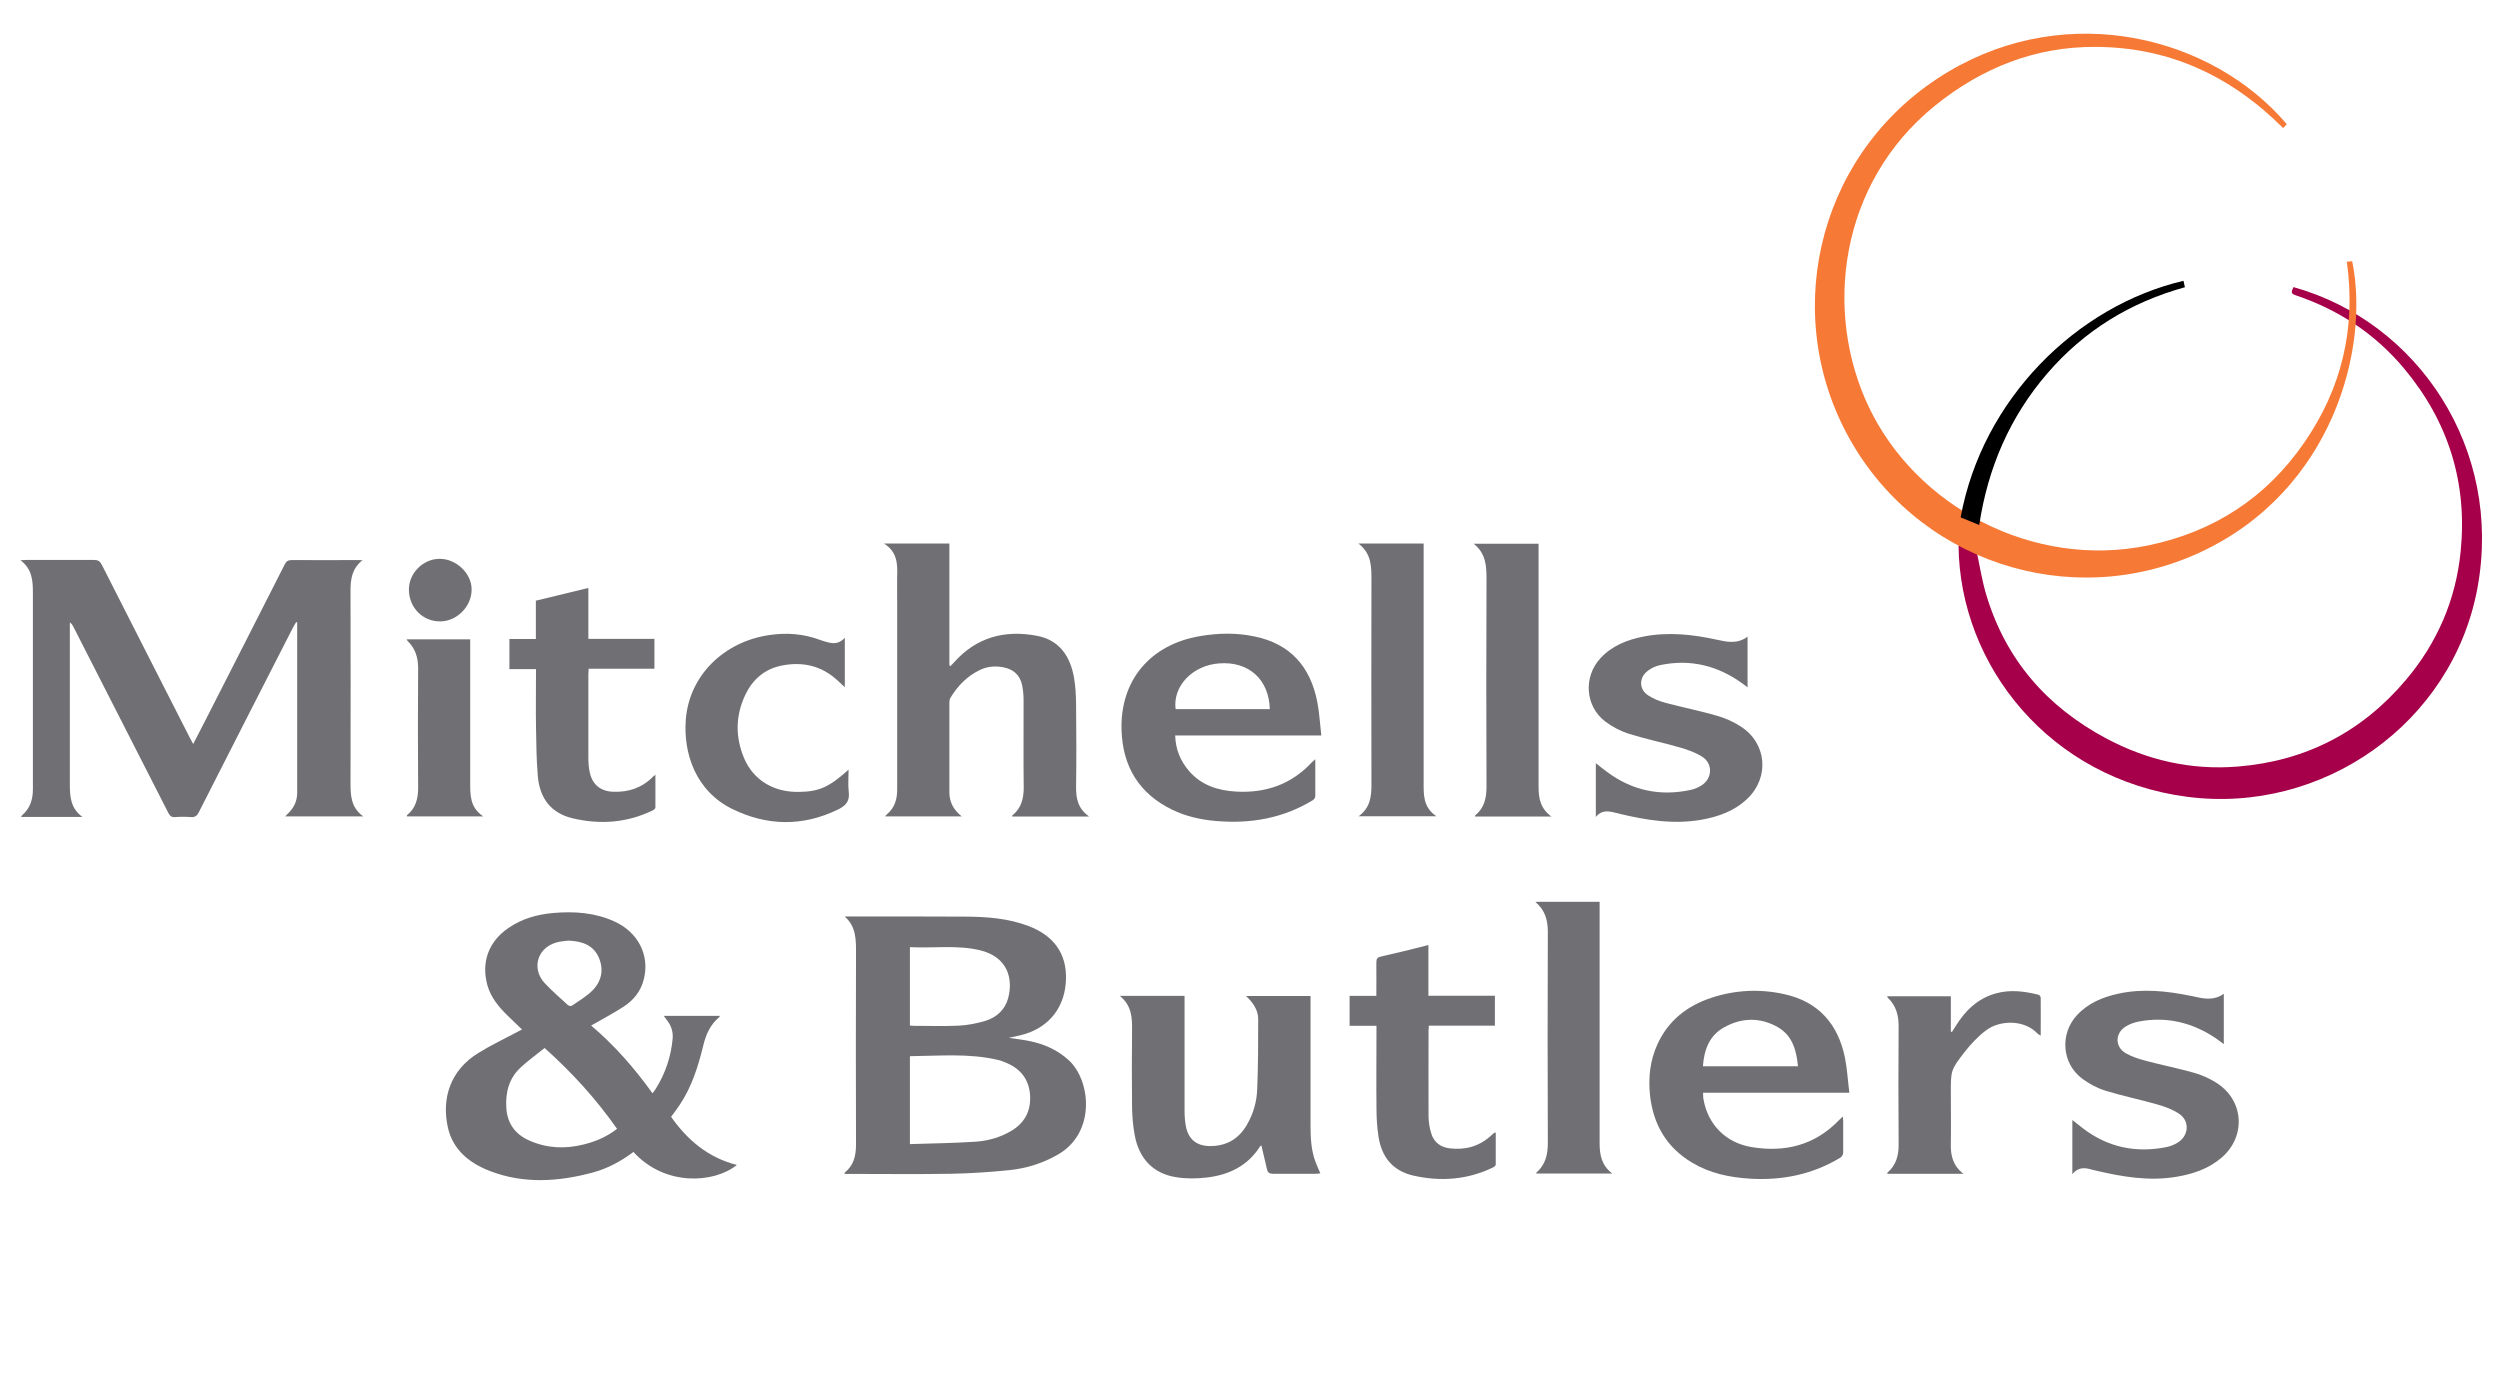 <?xml version="1.0" encoding="UTF-8"?><svg id="Layer_1" xmlns="http://www.w3.org/2000/svg" width="178.59" height="100" viewBox="0 0 178.59 100"><defs><style>.cls-1{fill:#f67935;}.cls-2{fill:#706f73;}.cls-3{fill:#a50049;}</style></defs><path class="cls-3" d="M139.91,38.98l1.26,.26c.25,1.12,.41,2.24,.74,3.31,1.39,4.59,4.32,7.94,8.53,10.19,2.94,1.57,6.08,2.29,9.41,2.02,4.86-.39,8.88-2.47,12.02-6.19,2.24-2.65,3.57-5.73,3.91-9.18,.49-4.9-.87-9.26-4.02-13.04-2.06-2.47-4.64-4.19-7.69-5.23-.41-.14-.43-.2-.23-.61,8.91,2.49,14.97,11.57,13.14,21.49-1.79,9.69-11.08,16.18-20.74,14.92-9.79-1.28-16.24-9.34-16.33-17.94Z"/><path class="cls-2" d="M25.93,39.99c-.79,.61-.89,1.38-.89,2.21,.01,4.56,.01,9.13,0,13.69,0,.91,.01,1.78,.91,2.43h-5.57c.09-.1,.16-.18,.23-.24,.4-.4,.62-.88,.62-1.45,0-.7,0-1.4,0-2.1,0-3.23,0-6.46,0-9.69v-.39h-.08c-.07,.11-.14,.23-.21,.36-2.25,4.4-4.49,8.79-6.73,13.2-.13,.26-.27,.38-.57,.36-.38-.03-.76-.03-1.14,0-.25,.02-.36-.09-.47-.29-2.26-4.43-4.52-8.86-6.78-13.29-.06-.12-.12-.23-.26-.33v.36c0,3.74,0,7.47,0,11.21,0,.87,.05,1.71,.9,2.33H1.5c.03-.05,.05-.1,.09-.13,.56-.49,.76-1.12,.76-1.85,0-4.67,0-9.34,0-14.01,0-.87-.04-1.71-.89-2.35,.22-.01,.34-.02,.46-.02,1.6,0,3.2,0,4.8,0,.28,0,.42,.09,.55,.34,2.1,4.15,4.22,8.29,6.33,12.44,.06,.11,.12,.22,.2,.37,.28-.54,.53-1.03,.79-1.53,1.92-3.77,3.84-7.53,5.75-11.3,.11-.22,.24-.31,.5-.31,1.58,.01,3.15,0,4.73,0,.09,0,.18,0,.38,.02Z"/><path class="cls-2" d="M47.41,72.57h4s0,.07-.02,.08c-.64,.53-.96,1.24-1.15,2.03-.36,1.49-.82,2.95-1.68,4.24-.19,.29-.4,.56-.62,.86,1.17,1.67,2.66,2.92,4.7,3.44-1.64,1.32-5.15,1.54-7.39-.93-.87,.65-1.81,1.17-2.87,1.46-2.47,.67-4.95,.84-7.39-.1-1.47-.57-2.65-1.52-3-3.13-.45-2.06,.17-4.06,2.18-5.3,.89-.55,1.84-1,2.76-1.49,.11-.06,.22-.12,.36-.19-.35-.34-.69-.65-1.01-.97-.64-.62-1.21-1.3-1.46-2.18-.46-1.64,.08-3.13,1.5-4.1,.96-.66,2.05-.97,3.2-1.07,1.5-.13,2.97-.03,4.36,.6,1.71,.77,2.55,2.43,2.11,4.14-.21,.85-.73,1.49-1.44,1.95-.74,.48-1.52,.89-2.32,1.35,1.64,1.39,3.08,3.02,4.38,4.84,.1-.13,.17-.22,.24-.33,.68-1.09,1.08-2.28,1.2-3.56,.04-.45-.07-.87-.34-1.24-.09-.13-.19-.25-.3-.41Zm-8.51,2.3c-.57,.46-1.16,.88-1.69,1.37-.85,.78-1.11,1.79-1.04,2.91,.07,1.11,.64,1.88,1.63,2.32,1.25,.56,2.55,.62,3.88,.29,.86-.21,1.67-.55,2.4-1.12-1.49-2.12-3.2-4.01-5.17-5.77Zm1.79-7.68c-.19,.02-.42,.03-.65,.07-1.65,.27-2.13,1.91-1.12,2.98,.52,.55,1.09,1.05,1.65,1.56,.06,.06,.23,.08,.29,.04,.5-.35,1.04-.66,1.46-1.08,.65-.66,.83-1.48,.46-2.35-.38-.87-1.15-1.16-2.08-1.21Z"/><path class="cls-2" d="M72.06,74.14c.53,.08,1.01,.13,1.49,.23,1.04,.21,1.98,.63,2.78,1.35,1.59,1.44,1.97,5.15-.71,6.73-1.09,.64-2.27,1.01-3.51,1.14-1.37,.14-2.75,.23-4.13,.26-2.46,.04-4.92,.01-7.38,.01-.09,0-.18,0-.26,0,0-.05-.01-.08,0-.09,.64-.51,.81-1.2,.81-1.99-.02-4.54-.01-9.08,0-13.62,0-.97,.04-1.95-.81-2.69,.1,0,.2,0,.3,0,2.78,0,5.57-.01,8.35,.01,1.52,.01,3.03,.12,4.48,.67,1.82,.69,2.73,1.98,2.68,3.79-.05,1.93-1.12,3.37-2.94,3.93-.36,.11-.73,.17-1.14,.27Zm-7.06,7.59c1.58-.05,3.12-.07,4.67-.17,.91-.06,1.79-.31,2.58-.78,.92-.55,1.37-1.36,1.34-2.43-.04-1.13-.59-1.93-1.62-2.39-.23-.1-.47-.2-.71-.25-2.06-.48-4.15-.28-6.26-.26v6.29Zm0-14.08v5.61c.09,0,.15,.02,.22,.02,1.08,0,2.16,.04,3.24-.01,.66-.03,1.32-.16,1.95-.35,.79-.25,1.39-.79,1.61-1.62,.36-1.36-.01-2.94-2.02-3.42-1.65-.39-3.32-.13-5-.22Z"/><path class="cls-1" d="M167.64,18.7l.39-.04c1.28,6.2-1.39,16.42-10.89,20.81-9.28,4.29-20.4,.64-25.25-8.56-4.72-8.96-1.85-20.37,7.33-25.81,8.59-5.09,18.83-2.48,24.14,3.77l-.26,.28c-3.73-3.73-8.16-5.79-13.42-5.8-4.3-.02-8.1,1.5-11.43,4.18-6.91,5.58-7.97,14.77-4.76,21.52,3.37,7.11,11.72,11.62,19.98,9.91,4.67-.97,8.41-3.4,11.12-7.32,2.7-3.89,3.72-8.21,3.06-12.93Z"/><path class="cls-2" d="M77.76,58.33h-5.45s-.01-.06,0-.07c.66-.54,.83-1.24,.82-2.06-.03-2.06,0-4.12-.01-6.18,0-.35-.03-.71-.1-1.06-.15-.75-.65-1.17-1.39-1.3-.57-.1-1.12-.05-1.65,.21-.91,.44-1.58,1.14-2.09,1.99-.06,.1-.07,.24-.07,.36,0,2.13,0,4.26,0,6.38,0,.71,.3,1.25,.88,1.72h-5.47c.06-.07,.09-.12,.13-.15,.54-.46,.73-1.05,.73-1.75,0-4.51,0-9.02,0-13.52,0-.59-.01-1.17,0-1.76,.03-.87,0-1.72-.94-2.31h4.67v8.71l.08,.04c.08-.08,.16-.16,.24-.25,1.6-1.81,3.64-2.35,5.94-1.91,1.62,.31,2.39,1.49,2.65,3.03,.1,.6,.13,1.21,.14,1.82,.02,1.98,.03,3.96,0,5.93-.01,.83,.13,1.56,.92,2.12Z"/><path class="cls-2" d="M80,71.14h4.62v.45c0,2.56,0,5.13,0,7.69,0,.4,.02,.81,.1,1.2,.18,.9,.75,1.37,1.67,1.39,1.18,.02,2.08-.48,2.68-1.51,.46-.79,.71-1.66,.74-2.56,.07-1.66,.07-3.33,.07-5,0-.65-.36-1.17-.87-1.65h4.61c0,.13,0,.26,0,.39,0,2.96,0,5.91,0,8.87,0,.86,.04,1.73,.34,2.55,.1,.28,.23,.55,.36,.86-.12,.01-.21,.03-.31,.03-1.02,0-2.05,0-3.07,0-.26,0-.38-.09-.43-.32-.13-.57-.27-1.13-.4-1.7-.02,.01-.06,.02-.08,.04-.89,1.42-2.25,2.07-3.85,2.25-.7,.08-1.43,.09-2.13-.02-1.65-.25-2.67-1.3-2.99-3-.12-.65-.18-1.32-.19-1.99-.02-1.85-.02-3.7,0-5.55,.01-.9-.04-1.75-.89-2.43Z"/><path class="cls-2" d="M132.1,78.06h-10.44c.01,.18,0,.32,.03,.47,.32,1.81,1.59,3.1,3.42,3.41,2.39,.4,4.52-.12,6.25-1.91,.08-.08,.16-.16,.28-.27,.01,.13,.03,.21,.03,.3,0,.76,0,1.52,0,2.28,0,.12-.09,.29-.19,.35-1.99,1.21-4.17,1.65-6.47,1.51-1.45-.09-2.85-.38-4.11-1.13-1.84-1.09-2.8-2.73-3.03-4.83-.13-1.26,0-2.48,.53-3.64,.77-1.69,2.12-2.75,3.85-3.32,1.69-.56,3.43-.65,5.17-.27,2.48,.53,3.89,2.14,4.38,4.57,.16,.8,.2,1.63,.31,2.49Zm-3.66-1.89c-.11-1.15-.4-2.2-1.45-2.8-1.27-.72-2.62-.68-3.88,.05-1.02,.59-1.38,1.6-1.46,2.75h6.79Z"/><path class="cls-2" d="M93.96,54.23c0,.94,0,1.8,0,2.66,0,.1-.1,.23-.19,.28-2.12,1.29-4.44,1.69-6.89,1.48-1.1-.09-2.16-.33-3.15-.81-2.35-1.14-3.52-3.07-3.61-5.64-.13-3.58,2.04-6.16,5.61-6.76,1.3-.22,2.61-.25,3.91,.03,2.55,.53,3.97,2.17,4.46,4.66,.15,.77,.19,1.57,.29,2.41h-10.44c.03,1.01,.38,1.83,1,2.55,.89,1.02,2.08,1.39,3.39,1.46,2.1,.11,3.92-.53,5.37-2.09,.06-.06,.13-.12,.26-.23Zm-3.25-3.57c-.06-2.13-1.5-3.43-3.62-3.27-1.9,.14-3.32,1.62-3.11,3.27h6.73Z"/><path class="cls-2" d="M148.04,83.89v-3.88c.27,.21,.51,.4,.75,.59,1.79,1.37,3.8,1.78,5.99,1.34,.28-.06,.55-.17,.79-.32,.8-.49,.87-1.55,.09-2.06-.45-.3-.98-.5-1.51-.65-1.24-.36-2.5-.61-3.73-.99-.59-.18-1.17-.49-1.67-.86-1.46-1.08-1.62-3.2-.38-4.54,.81-.87,1.85-1.3,2.98-1.54,1.71-.37,3.41-.19,5.1,.15,.11,.02,.23,.04,.34,.07,.69,.16,1.39,.28,2.07-.21v3.6c-.2-.15-.38-.29-.57-.42-1.67-1.12-3.49-1.57-5.48-1.2-.33,.06-.67,.18-.96,.36-.77,.48-.78,1.46,.01,1.91,.45,.26,.97,.42,1.47,.55,1.12,.3,2.26,.52,3.38,.84,.55,.15,1.09,.39,1.57,.69,2.01,1.22,2.21,3.83,.43,5.37-.94,.81-2.06,1.18-3.26,1.38-1.94,.32-3.82,0-5.7-.44-.11-.03-.22-.05-.33-.08-.48-.14-.96-.2-1.39,.34Z"/><path class="cls-2" d="M124.84,45.48v3.62c-.13-.09-.22-.17-.32-.24-1.79-1.31-3.77-1.81-5.96-1.34-.32,.07-.66,.24-.91,.45-.58,.48-.55,1.29,.08,1.7,.37,.24,.8,.42,1.22,.53,1.22,.33,2.46,.57,3.67,.92,.6,.17,1.2,.43,1.72,.77,1.86,1.18,2.09,3.61,.5,5.15-.92,.89-2.07,1.3-3.3,1.52-2,.35-3.96,.03-5.9-.44-.02,0-.04-.02-.07-.02-.53-.12-1.08-.33-1.57,.26v-3.84c.29,.23,.54,.43,.81,.63,1.81,1.34,3.81,1.75,6,1.27,.26-.06,.53-.18,.75-.32,.77-.5,.81-1.55,.04-2.04-.47-.3-1.03-.5-1.58-.66-1.22-.35-2.48-.61-3.69-.99-.59-.19-1.17-.5-1.66-.87-1.44-1.1-1.57-3.19-.34-4.52,.83-.9,1.92-1.32,3.09-1.55,1.76-.34,3.5-.15,5.23,.23,.73,.16,1.45,.32,2.18-.21Z"/><path class="cls-2" d="M38.28,42.91l3.75-.91v3.64h4.72v2.13h-4.7c0,.16-.02,.29-.02,.41,0,1.98,0,3.95,0,5.93,0,.35,.02,.72,.1,1.06,.19,.89,.78,1.36,1.68,1.39,1.1,.04,2.06-.28,2.84-1.08,.04-.04,.08-.07,.17-.14,0,.82,0,1.59,0,2.35,0,.07-.11,.16-.19,.2-1.85,.9-3.78,1.03-5.75,.56-1.48-.36-2.32-1.38-2.46-3-.1-1.17-.11-2.34-.13-3.51-.02-1.37,0-2.73,0-4.14h-1.9v-2.15h1.89v-2.73Z"/><path class="cls-2" d="M98.32,73.28h-1.91v-2.14h1.91c0-.82,.01-1.6,0-2.38,0-.27,.07-.37,.34-.43,1.12-.25,2.23-.53,3.38-.82v3.62h4.75v2.14h-4.72c0,.15-.02,.26-.02,.37,0,2.02-.01,4.05,0,6.07,0,.43,.07,.87,.2,1.28,.19,.61,.66,.96,1.29,1.04,1.12,.14,2.12-.13,2.97-.9,.08-.08,.17-.15,.26-.22,0,0,.02,0,.08,0,0,.76,0,1.53,0,2.29,0,.07-.11,.16-.2,.2-1.82,.88-3.73,1.02-5.68,.58-1.5-.34-2.28-1.35-2.5-2.81-.1-.67-.14-1.35-.14-2.03-.02-1.81,0-3.61,0-5.42v-.44Z"/><path class="cls-2" d="M97.04,58.32c.84-.6,.93-1.4,.93-2.26-.01-4.86-.01-9.73,0-14.59,0-.97,.02-1.92-.93-2.64h4.66v.44c0,5.51,0,11.02,0,16.52,0,.93-.07,1.86,.91,2.52h-5.56Z"/><path d="M141.38,37.5l-1.32-.54c1.54-8.44,8.28-15.11,15.92-16.9l.1,.46c-3.87,1.07-7.19,3.08-9.85,6.18-2.65,3.09-4.22,6.7-4.84,10.8Z"/><path class="cls-2" d="M110.83,58.33h-5.46s-.01-.06,0-.07c.66-.53,.82-1.24,.82-2.06-.02-4.94-.02-9.89,0-14.83,0-.94-.04-1.84-.92-2.53h4.64v.43c0,5.65,0,11.29,0,16.94,0,.83,.13,1.55,.93,2.13Z"/><path class="cls-2" d="M109.66,64.44c.13-.02,.17-.02,.21-.02,1.45,0,2.9,0,4.4,0v.45c0,5.6,0,11.2,0,16.8,0,.83,.14,1.58,.9,2.16h-5.42s-.01-.05,0-.06c.64-.56,.82-1.27,.82-2.1-.02-5.03-.02-10.05,0-15.08,0-.83-.17-1.55-.89-2.16Z"/><path class="cls-2" d="M60.35,45.56v3.53c-.2-.19-.36-.34-.53-.49-1.15-1.06-2.51-1.35-4-1.05-1.21,.25-2.06,.99-2.58,2.09-.7,1.48-.72,3-.09,4.51,.67,1.58,2.12,2.46,3.94,2.42,1.43-.02,2.14-.34,3.53-1.59,0,.55-.05,1.07,.01,1.57,.09,.68-.2,1.01-.79,1.29-2.52,1.22-5.05,1.16-7.51-.04-2.65-1.29-3.52-4.01-3.34-6.38,.24-3.17,2.72-5.57,5.94-6.05,1.25-.19,2.48-.1,3.67,.35,.16,.06,.33,.11,.49,.15,.44,.12,.86,.14,1.26-.31Z"/><path class="cls-2" d="M140.27,83.85h-5.45s0-.08,.02-.09c.61-.53,.8-1.21,.79-2.01-.02-2.82-.02-5.63,0-8.45,0-.79-.19-1.47-.77-2.02-.02-.02-.03-.06-.05-.11h4.55v2.52l.08,.03c.08-.13,.16-.26,.24-.38,.69-1.13,1.59-2.02,2.91-2.38,1.02-.28,2.03-.15,3.03,.1,.07,.02,.16,.13,.16,.21,.01,.88,0,1.77,0,2.71-.1-.06-.17-.09-.22-.14-.97-1.03-2.71-.97-3.68-.24-.57,.43-1.08,.97-1.52,1.53-1.02,1.32-1,1.33-1,3,0,1.2,.02,2.39,0,3.59-.02,.82,.14,1.55,.92,2.15Z"/><path class="cls-2" d="M29.06,45.67h4.53v.45c0,3.24,0,6.48,0,9.72,0,.92-.04,1.83,.93,2.48h-5.46s0-.07,.02-.09c.61-.5,.79-1.16,.79-1.93-.02-2.86-.02-5.72,0-8.58,0-.76-.21-1.4-.75-1.93-.02-.02-.04-.05-.06-.08,0,0,0-.02,0-.05Z"/><path class="cls-2" d="M29.21,42.15c-.02-1.18,.98-2.21,2.17-2.23,1.18-.02,2.29,1.01,2.31,2.15,.03,1.21-1.01,2.3-2.22,2.32-1.25,.02-2.24-.96-2.26-2.24Z"/></svg>